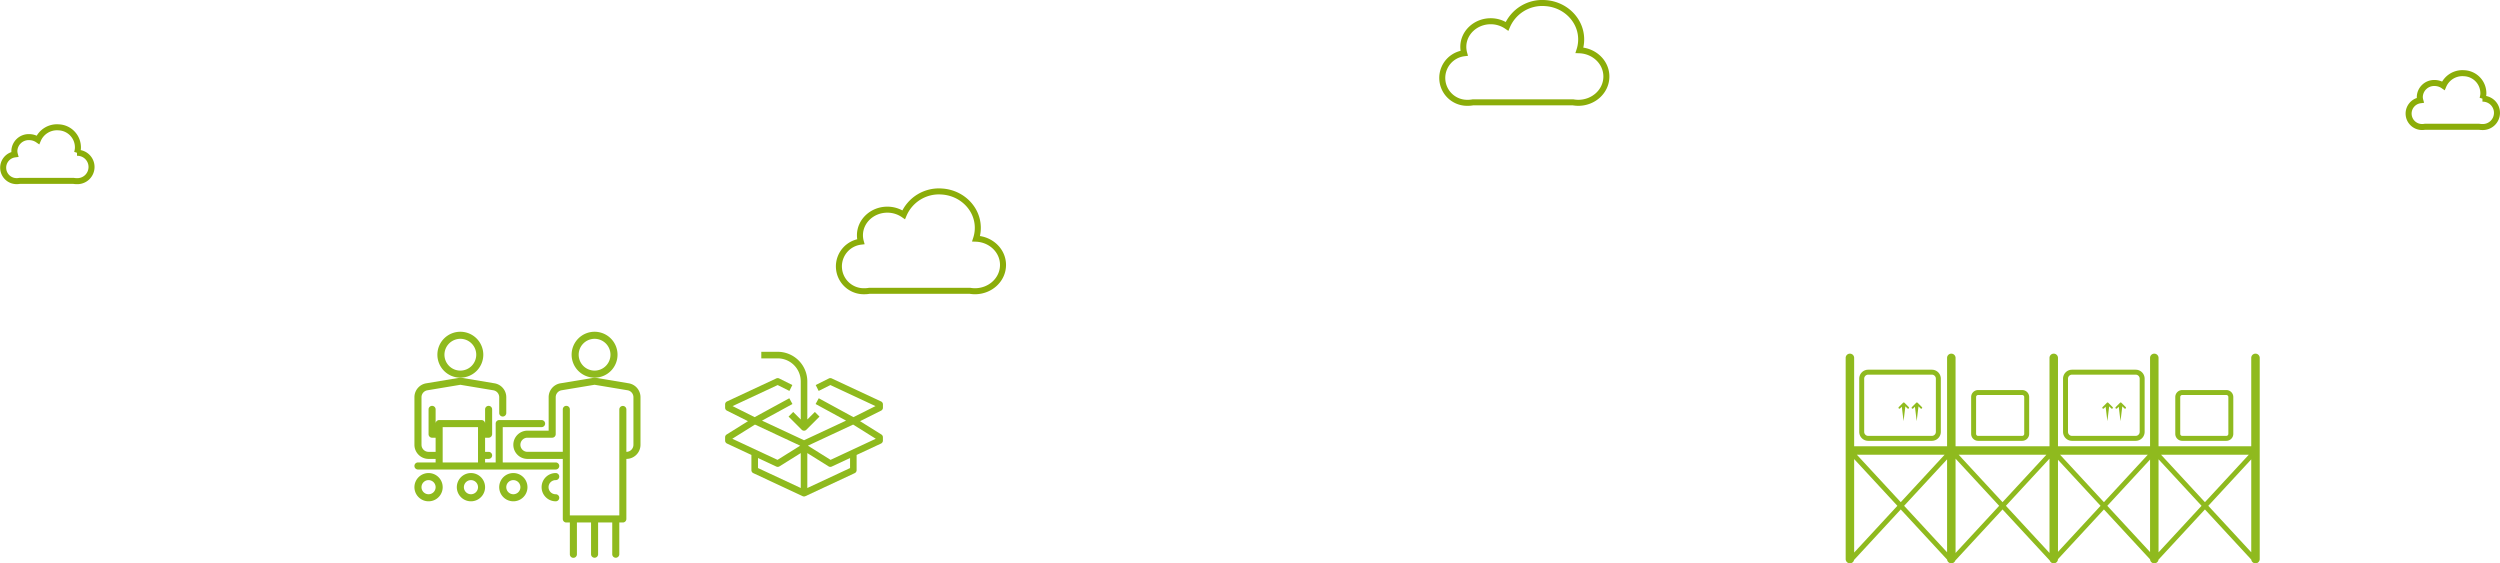 <svg xmlns="http://www.w3.org/2000/svg" width="1247.173" height="281.028" viewBox="0 0 1247.173 281.028"><g transform="translate(-119.254 -2347.497)"><g transform="translate(-4478.705 -7747.829)"><path d="M5723.151,10271.752a2.117,2.117,0,0,0-2.117,2.116v44.083h-46.246v-44.083a2.116,2.116,0,0,0-4.233,0v44.083h-45.933v-44.083a2.116,2.116,0,0,0-4.233,0v44.083h-46.861v-44.083a2.116,2.116,0,0,0-4.233,0v44.083h-46.357v-44.083a2.116,2.116,0,0,0-4.233,0v100.369a2.116,2.116,0,0,0,4.19.421l23.287-25.181,23.129,25.011a2.114,2.114,0,0,0,4.091.462l23.557-25.473,23.556,25.473a2.115,2.115,0,0,0,4.106-.687l22.921-24.785,23.02,24.893a2.114,2.114,0,0,0,4.206.148l23.157-25.041,23.125,25.007a2.116,2.116,0,0,0,4.218-.247v-100.369A2.116,2.116,0,0,0,5723.151,10271.752Zm-200.213,52.591,21.563,23.316-21.563,23.316Zm1.368-2.158h43.753l-21.876,23.656Zm44.99,2.3v46.349l-21.431-23.175Zm4.233-.344,21.749,23.518-21.749,23.518Zm1.554-1.957h43.754l-21.877,23.656Zm45.307,1.957v47.035l-21.749-23.518Zm4.233.553,21.238,22.965-21.238,22.966Zm1.043-2.51h43.754l-21.877,23.656Zm44.89,2.408v46.134l-21.332-23.067Zm49.247-2.408-21.877,23.656-21.876-23.656Zm-45.014,48.674v-46.4l21.455,23.2Zm46.246-46.37v46.342l-21.428-23.171Z" fill="#8fba1e"></path><path d="M5542.358,10329.936h31.759a4.478,4.478,0,0,0,4.473-4.473v-26.543a4.479,4.479,0,0,0-4.473-4.474h-31.759a4.479,4.479,0,0,0-4.473,4.474v26.543A4.478,4.478,0,0,0,5542.358,10329.936Zm-2-31.016a2.006,2.006,0,0,1,2-2h31.759a2.006,2.006,0,0,1,2,2v26.543a2.006,2.006,0,0,1-2,2h-31.759a2.006,2.006,0,0,1-2-2Z" transform="translate(-12.414 -14.689)" fill="#8fba1e"></path><path d="M5594.208,10343.762l.848-.847.887,7.175.893-7.374,1.046,1.046a.471.471,0,0,0,.666-.666l-2.17-2.17a.472.472,0,0,0-.666,0l-2.17,2.17a.471.471,0,0,0,.666.666Z" transform="translate(-48.348 -44.683)" fill="#8fba1e"></path><path d="M5612.767,10343.762l.848-.847.887,7.175.893-7.374,1.047,1.046a.471.471,0,0,0,.666-.666l-2.169-2.17a.472.472,0,0,0-.666,0l-2.17,2.17a.471.471,0,0,0,.666.666Z" transform="translate(-60.361 -44.683)" fill="#8fba1e"></path><path d="M5830.591,10329.936h31.76a4.478,4.478,0,0,0,4.473-4.473v-26.543a4.478,4.478,0,0,0-4.473-4.474h-31.76a4.478,4.478,0,0,0-4.473,4.474v26.543A4.477,4.477,0,0,0,5830.591,10329.936Zm-2-31.016a2.006,2.006,0,0,1,2-2h31.76a2.005,2.005,0,0,1,2,2v26.543a2.006,2.006,0,0,1-2,2h-31.76a2.006,2.006,0,0,1-2-2Z" transform="translate(-198.97 -14.689)" fill="#8fba1e"></path><path d="M5882.44,10343.762l.848-.847.887,7.175.893-7.374,1.046,1.046a.471.471,0,0,0,.666-.666l-2.17-2.17a.472.472,0,0,0-.666,0l-2.17,2.17a.471.471,0,0,0,.666.666Z" transform="translate(-234.903 -44.683)" fill="#8fba1e"></path><path d="M5901,10343.762l.848-.847.886,7.175.893-7.374,1.047,1.046a.471.471,0,0,0,.666-.666l-2.17-2.17a.472.472,0,0,0-.666,0l-2.169,2.17a.471.471,0,0,0,.666.666Z" transform="translate(-246.916 -44.683)" fill="#8fba1e"></path><path d="M5699.635,10348.567h21.992a3.481,3.481,0,0,0,3.477-3.477v-18.381a3.481,3.481,0,0,0-3.477-3.477h-21.992a3.481,3.481,0,0,0-3.477,3.477v18.381A3.481,3.481,0,0,0,5699.635,10348.567Zm-1.008-21.857a1.008,1.008,0,0,1,1.008-1.007h21.992a1.008,1.008,0,0,1,1.008,1.007v18.381a1.009,1.009,0,0,1-1.008,1.007h-21.992a1.008,1.008,0,0,1-1.008-1.007Z" transform="translate(-114.855 -33.321)" fill="#8fba1e"></path><path d="M5988.315,10348.567h21.993a3.481,3.481,0,0,0,3.477-3.477v-18.381a3.481,3.481,0,0,0-3.477-3.477h-21.993a3.481,3.481,0,0,0-3.477,3.477v18.381A3.481,3.481,0,0,0,5988.315,10348.567Zm-1.008-21.857a1.008,1.008,0,0,1,1.008-1.007h21.993a1.008,1.008,0,0,1,1.008,1.007v18.381a1.009,1.009,0,0,1-1.008,1.007h-21.993a1.009,1.009,0,0,1-1.008-1.007Z" transform="translate(-301.7 -33.321)" fill="#8fba1e"></path></g><path d="M107.728,768.36a17.328,17.328,0,0,0-.819,4.295c-.659,9.974,7.358,18.574,17.9,19.239A19.071,19.071,0,0,0,143.854,780.3a14.279,14.279,0,0,0,8.159,2.54c7.535,0,13.657-5.722,13.657-12.776a12.1,12.1,0,0,0-.43-3.189,12.41,12.41,0,0,0-1.871-24.725,13.527,13.527,0,0,0-2.452.226H110.871a15.354,15.354,0,0,0-2.58-.226c-7.73,0-13.994,5.865-13.994,13.111C94.283,762.316,100.26,768.067,107.728,768.36Z" transform="translate(1014.924 3140.932) rotate(180)" fill="none" stroke="#8bad09" stroke-miterlimit="10" stroke-width="3"></path><path d="M101.544,756.292a9.349,9.349,0,0,0-.442,2.317,10.008,10.008,0,0,0,9.658,10.38,10.289,10.289,0,0,0,10.276-6.254,7.7,7.7,0,0,0,4.4,1.37,7.146,7.146,0,0,0,7.369-6.893,6.53,6.53,0,0,0-.232-1.721,6.7,6.7,0,0,0-1.01-13.34,7.3,7.3,0,0,0-1.323.122h-27a8.287,8.287,0,0,0-1.392-.122,7.079,7.079,0,1,0-.3,14.141Z" transform="translate(1459.225 3153.01) rotate(180)" fill="none" stroke="#8bad09" stroke-miterlimit="10" stroke-width="3"></path><path d="M107.728,768.36a17.328,17.328,0,0,0-.819,4.295c-.659,9.974,7.358,18.574,17.9,19.239A19.071,19.071,0,0,0,143.854,780.3a14.279,14.279,0,0,0,8.159,2.54c7.535,0,13.657-5.722,13.657-12.776a12.1,12.1,0,0,0-.43-3.189,12.41,12.41,0,0,0-1.871-24.725,13.527,13.527,0,0,0-2.452.226H110.871a15.354,15.354,0,0,0-2.58-.226c-7.73,0-13.994,5.865-13.994,13.111C94.283,762.316,100.26,768.067,107.728,768.36Z" transform="translate(713.924 3234.932) rotate(180)" fill="none" stroke="#8bad09" stroke-miterlimit="10" stroke-width="3"></path><g transform="translate(-2833.674 957.956)"><path d="M3201.589,1577.947a11.452,11.452,0,1,0-11.453-11.453A11.467,11.467,0,0,0,3201.589,1577.947Zm0-19.382a7.929,7.929,0,1,1-7.93,7.929A7.941,7.941,0,0,1,3201.589,1558.565Z" transform="translate(47.955)" fill="#8fba1e"></path><path d="M3236.391,1566.751l-16.732-2.788a1.984,1.984,0,0,0-.579,0l-16.728,2.788a7.031,7.031,0,0,0-5.893,6.958v16.668h-10.573a7.047,7.047,0,0,0,0,14.094h17.628v29.959a1.762,1.762,0,0,0,1.762,1.761h1.76v15.865a1.762,1.762,0,0,0,3.524,0v-15.865h7.048l0,15.865a1.761,1.761,0,0,0,3.521,0l0-15.865h7.052v15.865a1.762,1.762,0,0,0,3.523,0v-15.865h1.761a1.764,1.764,0,0,0,1.764-1.761v-29.959a7.055,7.055,0,0,0,7.046-7.048v-23.714A7.034,7.034,0,0,0,3236.391,1566.751Zm2.363,30.672a3.527,3.527,0,0,1-3.521,3.524v-21.142a1.762,1.762,0,1,0-3.524,0v22.9l0,0,0,0v29.954h-24.672v-52.863a1.761,1.761,0,1,0-3.521,0v21.142h-17.628a3.524,3.524,0,0,1,0-7.048h12.333a1.76,1.76,0,0,0,1.761-1.761v-18.429a3.515,3.515,0,0,1,2.952-3.475l16.438-2.741,16.438,2.741a3.511,3.511,0,0,1,2.945,3.475Z" transform="translate(30.174 14.007)" fill="#8fba1e"></path><path d="M3175.575,1577.947a11.452,11.452,0,1,0-11.453-11.453A11.467,11.467,0,0,0,3175.575,1577.947Zm0-19.382a7.929,7.929,0,1,1-7.929,7.929A7.944,7.944,0,0,1,3175.575,1558.565Z" transform="translate(7.004)" fill="#8fba1e"></path><path d="M3230.164,1606.232h-26.437v-17.618h19.381a1.762,1.762,0,1,0,0-3.524h-21.142a1.762,1.762,0,0,0-1.761,1.76v19.382h-5.288v-1.761h1.764a1.762,1.762,0,0,0,0-3.524h-1.761V1593.9h1.761a1.74,1.74,0,0,0,1.65-1.215,1.683,1.683,0,0,0,.11-.546v-12.333a1.761,1.761,0,1,0-3.521,0v10.573h0v-3.527a1.763,1.763,0,0,0-1.761-1.76h-21.15a1.761,1.761,0,0,0-1.761,1.76v3.527h0v-10.573a1.761,1.761,0,1,0-3.521,0v12.333a1.761,1.761,0,0,0,1.76,1.761h1.761v7.048h-3.521a3.528,3.528,0,0,1-3.524-3.524v-23.714a3.51,3.51,0,0,1,2.95-3.475l16.432-2.741,16.444,2.741a3.511,3.511,0,0,1,2.943,3.475v7.856a1.762,1.762,0,1,0,3.524,0v-7.856a7.032,7.032,0,0,0-5.887-6.958l-16.738-2.788a1.951,1.951,0,0,0-.574,0l-16.722,2.788a7.033,7.033,0,0,0-5.9,6.958v23.714a7.055,7.055,0,0,0,7.048,7.048h3.524v1.761h-8.81a1.762,1.762,0,1,0,0,3.524h68.728a1.762,1.762,0,0,0,0-3.524Zm-56.4,0v-3.522h0v-14.1h17.626v17.618Z" transform="translate(0 14.007)" fill="#8fba1e"></path><path d="M3191.37,1585.95a1.762,1.762,0,0,0,0-3.524,7.047,7.047,0,1,0,0,14.094,1.762,1.762,0,0,0,0-3.524,3.523,3.523,0,1,1,0-7.045Z" transform="translate(38.795 43.107)" fill="#8fba1e"></path><path d="M3183.151,1582.426a7.047,7.047,0,1,0,7.048,7.046A7.053,7.053,0,0,0,3183.151,1582.426Zm0,10.57a3.523,3.523,0,1,1,3.524-3.524A3.528,3.528,0,0,1,3183.151,1593Z" transform="translate(25.864 43.107)" fill="#8fba1e"></path><path d="M3174.935,1582.426a7.047,7.047,0,1,0,7.053,7.046A7.053,7.053,0,0,0,3174.935,1582.426Zm0,10.57a3.523,3.523,0,1,1,3.532-3.524A3.528,3.528,0,0,1,3174.935,1593Z" transform="translate(12.93 43.107)" fill="#8fba1e"></path><path d="M3166.722,1582.426a7.047,7.047,0,1,0,7.048,7.046A7.053,7.053,0,0,0,3166.722,1582.426Zm0,10.57a3.523,3.523,0,1,1,3.524-3.524A3.528,3.528,0,0,1,3166.722,1593Z" transform="translate(0 43.107)" fill="#8fba1e"></path></g><g transform="translate(-2570.618 984.025)"><path d="M3130.342,1559.578v-1.641a1.635,1.635,0,0,0-.948-1.484l-24.6-11.481a1.667,1.667,0,0,0-1.428.02l-6.562,3.281,1.469,2.941,5.852-2.93,22.5,10.5-11.017,5.513-17.286-9.431-1.574,2.879,15.19,8.286-20.964,9.781-20.964-9.781,15.191-8.286-1.574-2.879-17.286,9.431-11.017-5.513,22.5-10.5,5.852,2.93,1.468-2.941-6.561-3.281a1.668,1.668,0,0,0-1.428-.02l-24.6,11.481a1.635,1.635,0,0,0-.948,1.484v1.641a1.649,1.649,0,0,0,.905,1.471l10.5,5.252-10.637,6.645a1.644,1.644,0,0,0-.77,1.392v1.639a1.647,1.647,0,0,0,.946,1.489l12.175,5.686v7.585a1.653,1.653,0,0,0,.943,1.489l24.6,11.484a1.663,1.663,0,0,0,1.393,0l24.6-11.484a1.651,1.651,0,0,0,.946-1.489v-7.585l12.175-5.686a1.648,1.648,0,0,0,.946-1.489v-1.639a1.644,1.644,0,0,0-.771-1.392l-10.637-6.645,10.5-5.252A1.648,1.648,0,0,0,3130.342,1559.578ZM3066.495,1568l22.559,10.527-11.306,7.073-22.561-10.531Zm1.527,16.682,9.141,4.267a1.634,1.634,0,0,0,1.565-.1l10.61-6.633v17.425l-21.316-9.95Zm45.917,5.012-21.319,9.95V1582.22l10.612,6.633a1.635,1.635,0,0,0,1.565.1l9.142-4.267Zm-9.726-4.094-11.307-7.073L3115.466,1568l11.308,7.069Z" transform="translate(0 7.28)" fill="#8fba1e"></path><path d="M3079.333,1553.74v19l-3.762-3.757-2.317,2.317,6.559,6.557a1.637,1.637,0,0,0,2.317,0l6.559-6.557-2.317-2.317-3.761,3.757v-19a14.777,14.777,0,0,0-14.76-14.765h-8.2v3.281h8.2A11.5,11.5,0,0,1,3079.333,1553.74Z" transform="translate(10.008)" fill="#8fba1e"></path></g><path d="M101.544,756.292a9.349,9.349,0,0,0-.442,2.317,10.008,10.008,0,0,0,9.658,10.38,10.289,10.289,0,0,0,10.276-6.254,7.7,7.7,0,0,0,4.4,1.37,7.146,7.146,0,0,0,7.369-6.893,6.53,6.53,0,0,0-.232-1.721,6.7,6.7,0,0,0-1.01-13.34,7.3,7.3,0,0,0-1.323.122h-27a8.287,8.287,0,0,0-1.392-.122,7.079,7.079,0,1,0-.3,14.141Z" transform="translate(259.225 3180.01) rotate(180)" fill="none" stroke="#8bad09" stroke-miterlimit="10" stroke-width="3"></path></g></svg>